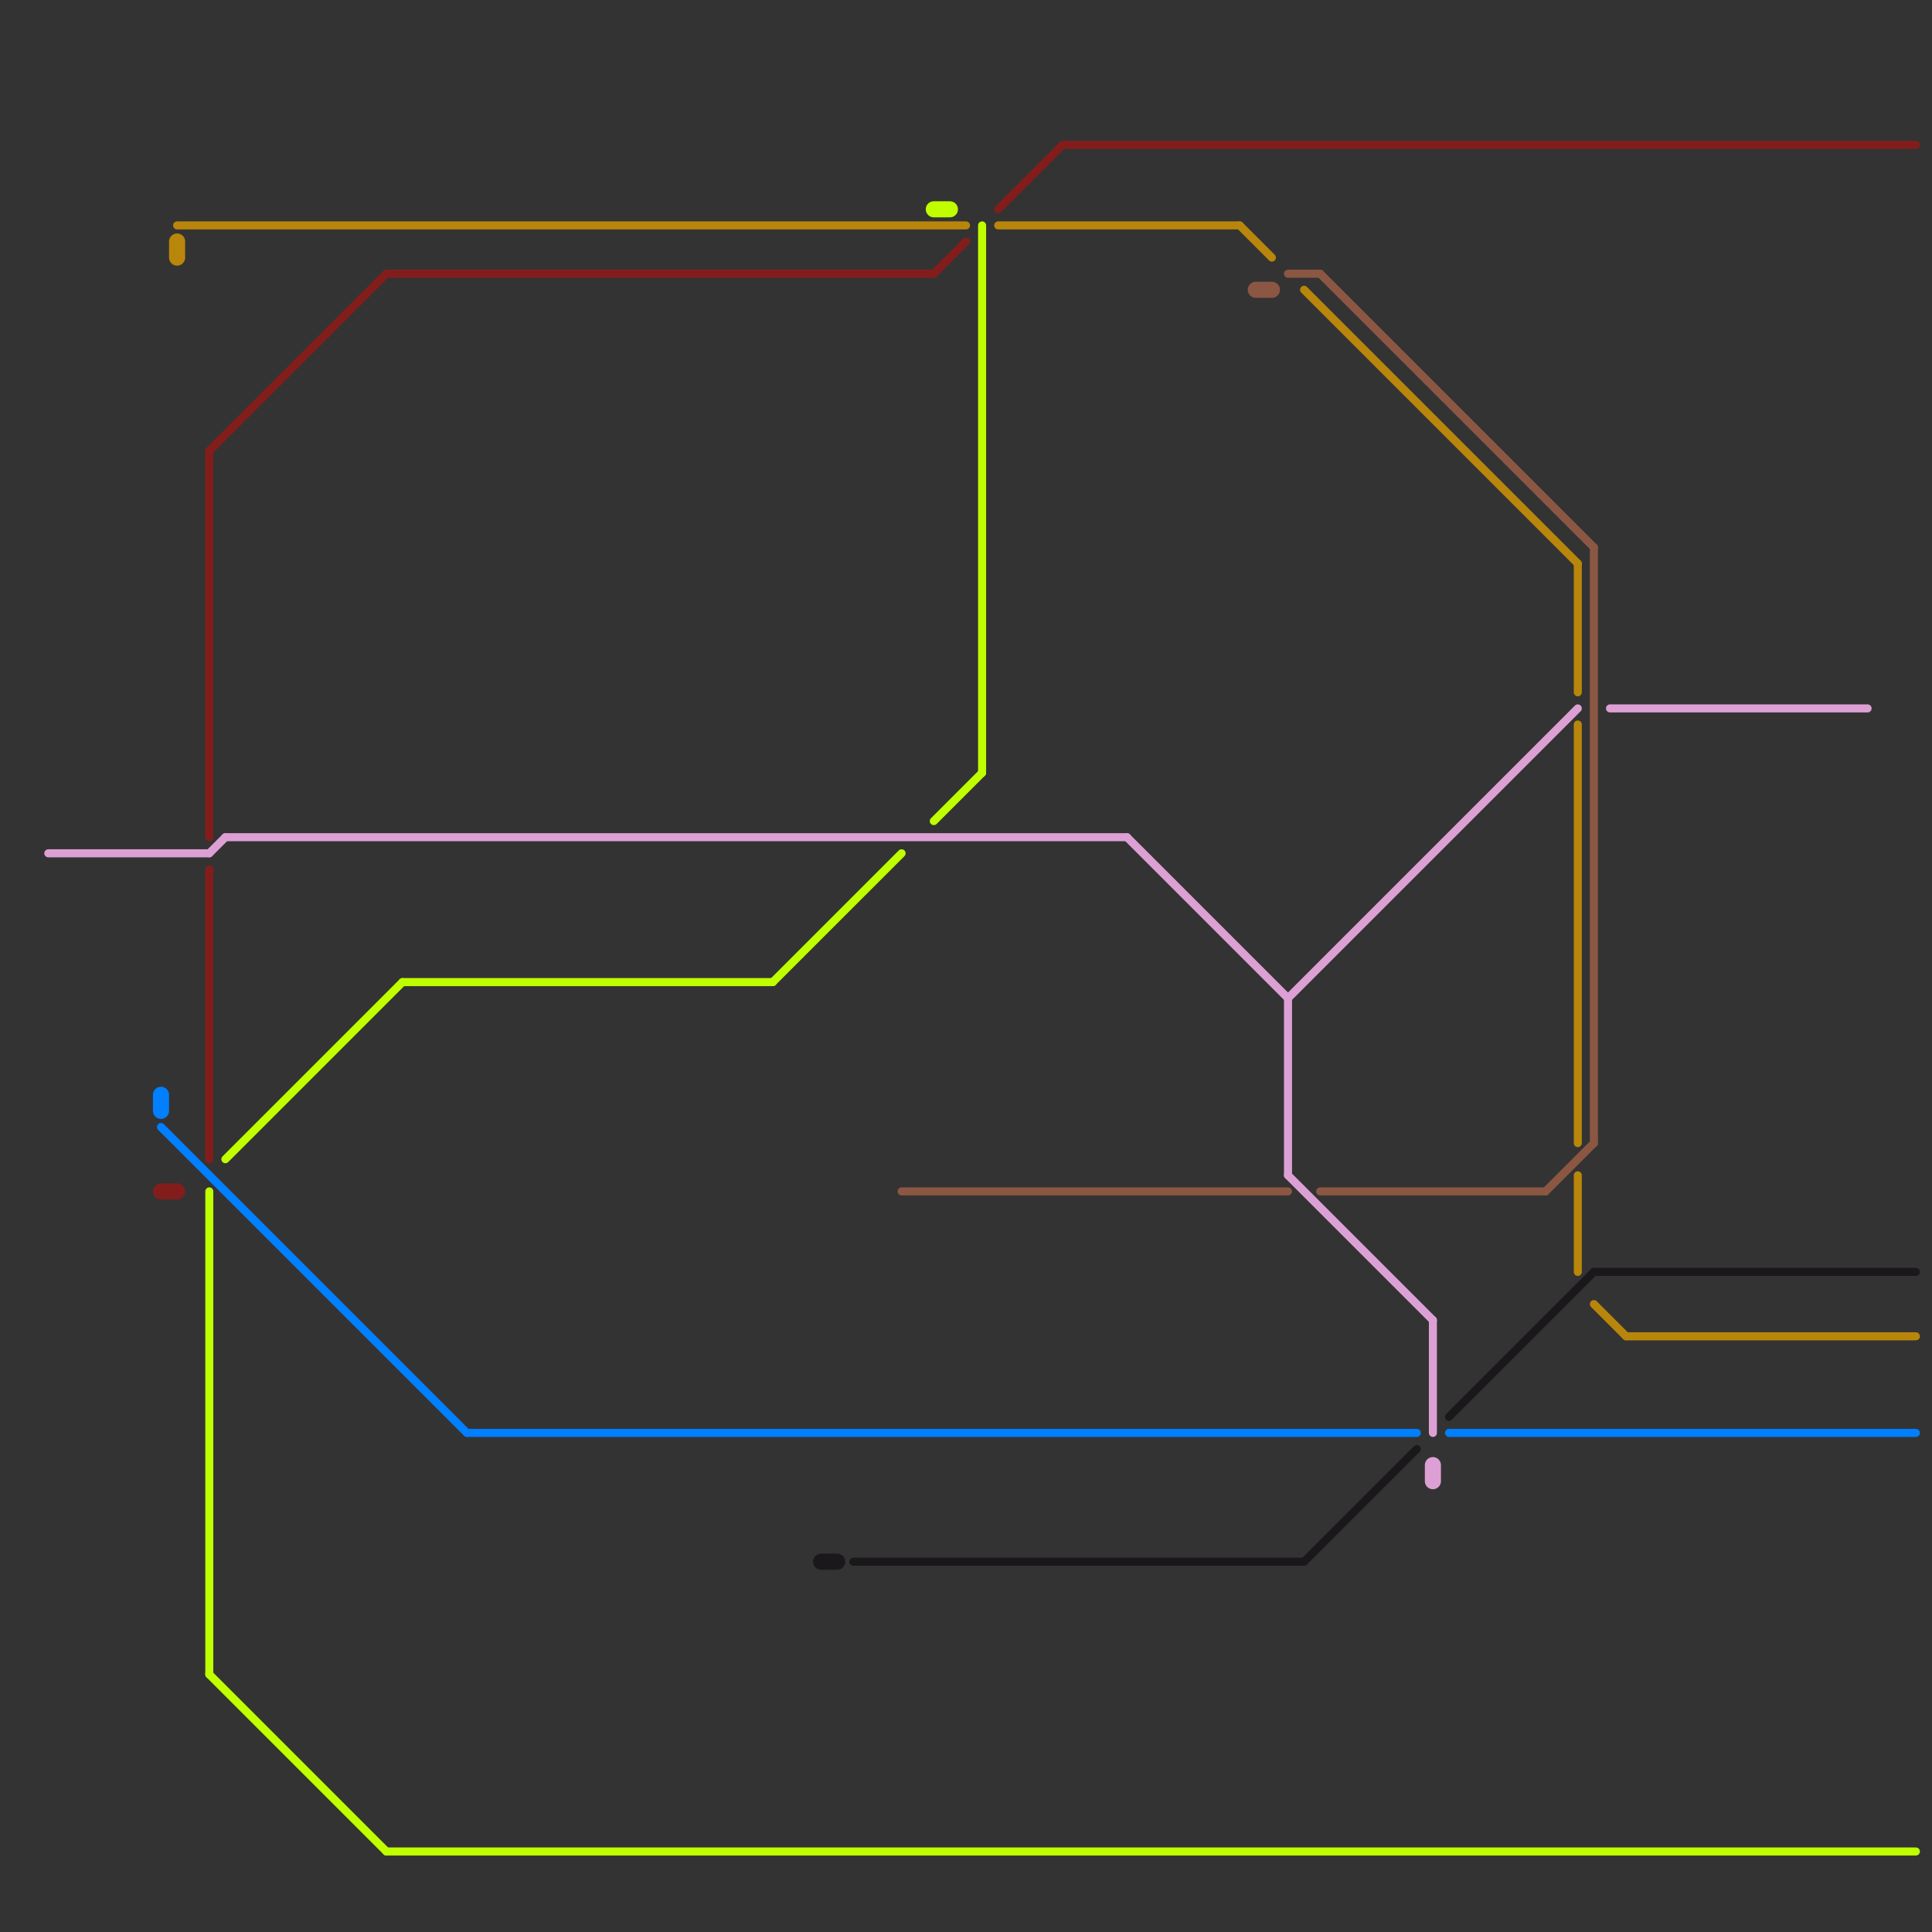
<svg version="1.1" xmlns="http://www.w3.org/2000/svg" viewBox="0 0 120 120">
<rect x="0" y="0" width="120" height="120" fill="#333333" stroke="none"/>
<style>text { font: 1px Helvetica; font-weight: 600; white-space: pre; dominant-baseline: central; } line { stroke-width: 0.5; fill: none; stroke-linecap: round; stroke-linejoin: round; } .c0 { stroke: #bfff00 } .c1 { stroke: #b8860b } .c2 { stroke: #1a181a } .c3 { stroke: #007fff } .c4 { stroke: #831d1c } .c5 { stroke: #8b5742 } .c6 { stroke: #dda0d4 } .w1 { stroke-width: 1; }.w3 { stroke-width: .5; }</style><defs><g id="csm-dda0d4"><circle r="0.4" fill="#dda0d4"/><circle r="0.2" fill="#fff"/></g><g id="csm-007fff"><circle r="0.4" fill="#007fff"/><circle r="0.2" fill="#fff"/></g><g id="csm-831d1c"><circle r="0.4" fill="#831d1c"/><circle r="0.2" fill="#fff"/></g><g id="csm-b8860b"><circle r="0.4" fill="#b8860b"/><circle r="0.2" fill="#fff"/></g><g id="csm-xf-dda0d4"><circle r="0.4" fill="#fff"/><circle r="0.2" fill="#dda0d4"/></g><g id="csm-bfff00"><circle r="0.4" fill="#bfff00"/><circle r="0.2" fill="#fff"/></g><g id="csm-1a181a"><circle r="0.4" fill="#1a181a"/><circle r="0.2" fill="#fff"/></g><g id="csm-8b5742"><circle r="0.4" fill="#8b5742"/><circle r="0.2" fill="#fff"/></g><g id="csm-xf-8b5742"><circle r="0.4" fill="#fff"/><circle r="0.2" fill="#8b5742"/></g></defs><line class="c0 " x1="24" y1="115" x2="119" y2="115"/><line class="c0 " x1="13" y1="74" x2="13" y2="104"/><line class="c0 " x1="58" y1="51" x2="61" y2="48"/><line class="c0 " x1="13" y1="104" x2="24" y2="115"/><line class="c0 " x1="61" y1="14" x2="61" y2="48"/><line class="c0 " x1="14" y1="72" x2="25" y2="61"/><line class="c0 " x1="48" y1="61" x2="56" y2="53"/><line class="c0 " x1="25" y1="61" x2="48" y2="61"/><line class="c0 w1" x1="58" y1="13" x2="59" y2="13"/><line class="c1 " x1="62" y1="14" x2="77" y2="14"/><line class="c1 " x1="99" y1="81" x2="101" y2="83"/><line class="c1 " x1="81" y1="18" x2="98" y2="35"/><line class="c1 " x1="101" y1="83" x2="119" y2="83"/><line class="c1 " x1="98" y1="73" x2="98" y2="79"/><line class="c1 " x1="98" y1="35" x2="98" y2="43"/><line class="c1 " x1="98" y1="45" x2="98" y2="71"/><line class="c1 " x1="77" y1="14" x2="79" y2="16"/><line class="c1 " x1="11" y1="14" x2="60" y2="14"/><line class="c1 w1" x1="11" y1="15" x2="11" y2="16"/><line class="c2 " x1="99" y1="79" x2="119" y2="79"/><line class="c2 " x1="53" y1="97" x2="81" y2="97"/><line class="c2 " x1="90" y1="88" x2="99" y2="79"/><line class="c2 " x1="81" y1="97" x2="88" y2="90"/><line class="c2 w1" x1="51" y1="97" x2="52" y2="97"/><line class="c3 " x1="90" y1="89" x2="119" y2="89"/><line class="c3 " x1="29" y1="89" x2="88" y2="89"/><line class="c3 " x1="10" y1="70" x2="29" y2="89"/><line class="c3 w1" x1="10" y1="68" x2="10" y2="69"/><line class="c4 " x1="66" y1="9" x2="119" y2="9"/><line class="c4 " x1="62" y1="13" x2="66" y2="9"/><line class="c4 " x1="58" y1="17" x2="60" y2="15"/><line class="c4 " x1="13" y1="28" x2="24" y2="17"/><line class="c4 " x1="13" y1="28" x2="13" y2="52"/><line class="c4 " x1="24" y1="17" x2="58" y2="17"/><line class="c4 " x1="13" y1="54" x2="13" y2="72"/><line class="c4 w1" x1="10" y1="74" x2="11" y2="74"/><line class="c5 " x1="82" y1="17" x2="99" y2="34"/><line class="c5 " x1="99" y1="34" x2="99" y2="71"/><line class="c5 " x1="56" y1="74" x2="80" y2="74"/><line class="c5 " x1="80" y1="17" x2="82" y2="17"/><line class="c5 " x1="82" y1="74" x2="96" y2="74"/><line class="c5 " x1="96" y1="74" x2="99" y2="71"/><line class="c5 w1" x1="78" y1="18" x2="79" y2="18"/><line class="c6 " x1="14" y1="52" x2="70" y2="52"/><line class="c6 " x1="80" y1="73" x2="89" y2="82"/><line class="c6 " x1="89" y1="82" x2="89" y2="89"/><line class="c6 " x1="70" y1="52" x2="80" y2="62"/><line class="c6 " x1="80" y1="62" x2="80" y2="73"/><line class="c6 " x1="100" y1="44" x2="116" y2="44"/><line class="c6 " x1="80" y1="62" x2="98" y2="44"/><line class="c6 " x1="3" y1="53" x2="13" y2="53"/><line class="c6 " x1="13" y1="53" x2="14" y2="52"/><line class="c6 w1" x1="89" y1="91" x2="89" y2="92"/>
</svg>
